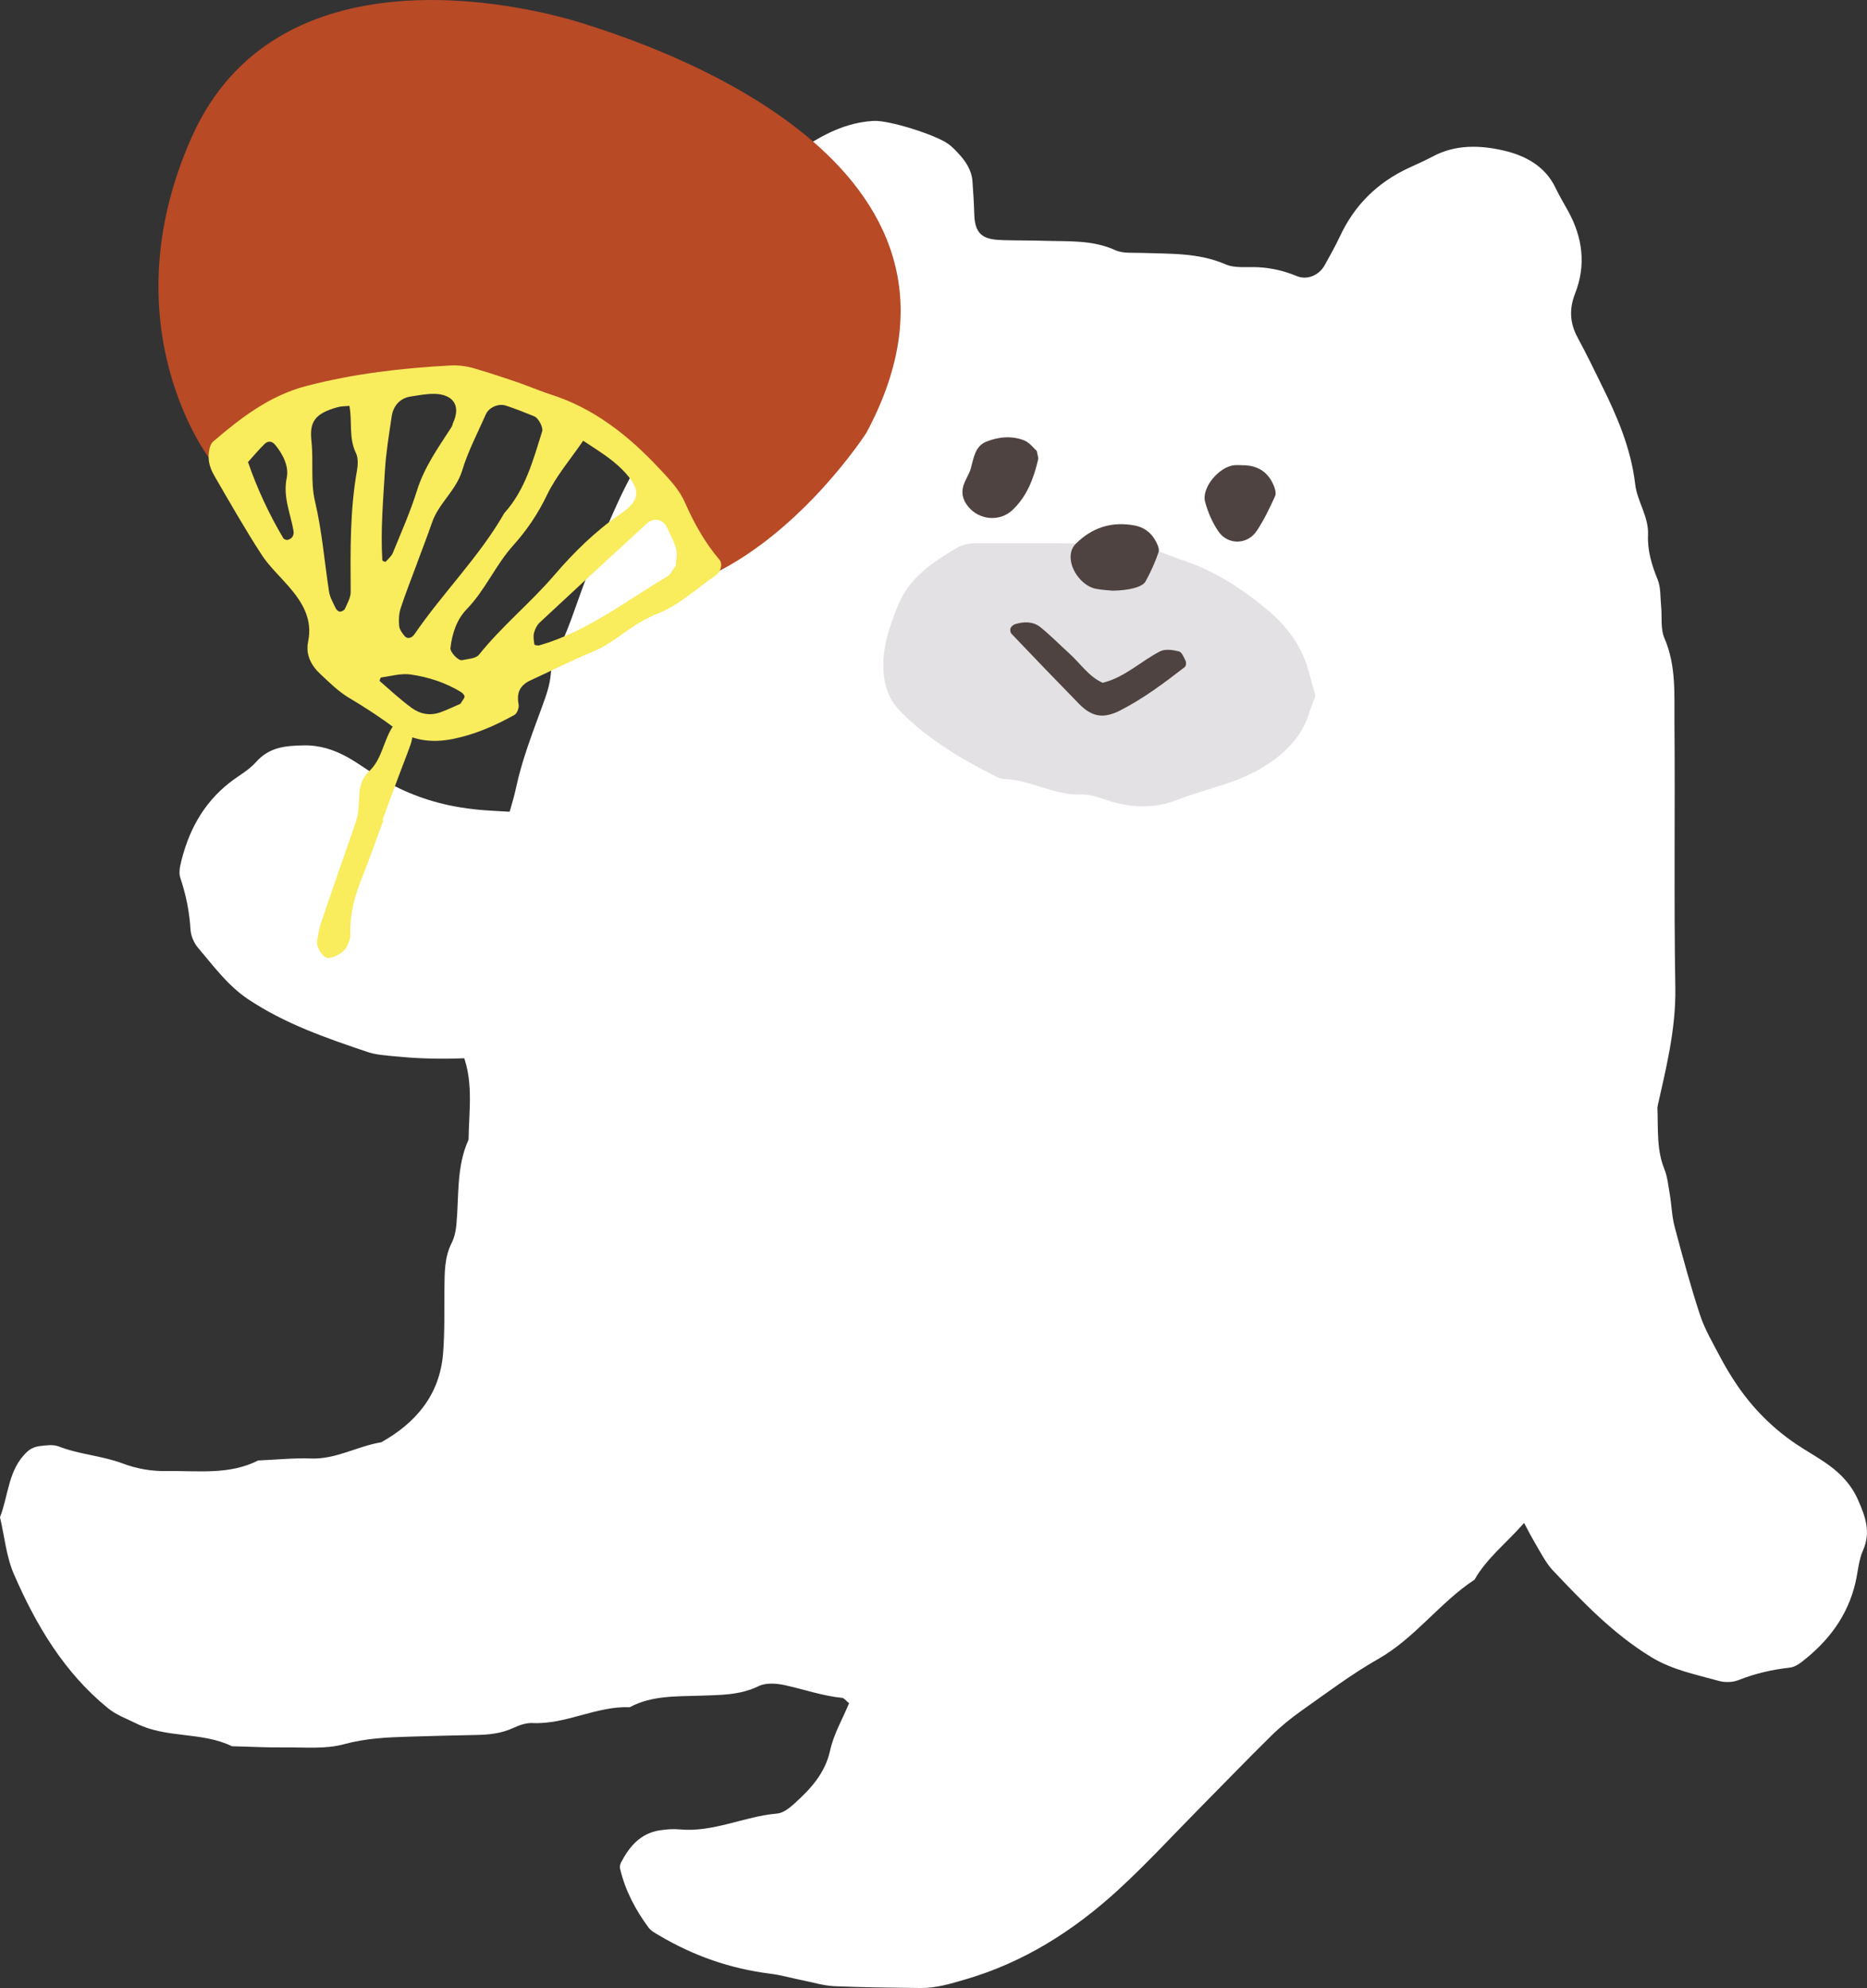 <?xml version="1.0" encoding="UTF-8"?>
<svg id="_レイヤー_2" data-name="レイヤー_2" xmlns="http://www.w3.org/2000/svg" viewBox="0 0 236.01 251.22">
  <rect x="0" y="0" width="236.01" height="251.22" fill="#333333" stroke="none"/>
  <defs>
    <style>
      .cls-1 {
        fill: #4f4341;
      }

      .cls-2 {
        fill: #b84a26;
      }

      .cls-3 {
        fill: #fff;
      }

      .cls-4 {
        fill: #e3e1e3;
      }

      .cls-5 {
        fill: #f9ec5d;
      }
    </style>
  </defs>
  <g id="_レイヤー_1-2" data-name="レイヤー_1">
    <g>
      <path class="cls-3" d="M107.32,215.21c-.41-.33-.62-.64-.85-.66-2.49-.25-4.85-1.08-7.27-1.61-1.05-.23-2.38-.32-3.29.12-2.37,1.16-4.86,1.12-7.35,1.21-3.05.11-6.14-.05-8.96,1.46-4.22-.17-8.03,2.19-12.27,2-.79-.04-1.66.25-2.4.6-1.56.73-3.2.89-4.88.91-2.79.05-5.57.13-8.35.21-2.77.08-5.49.21-8.24.96-2.35.64-4.96.37-7.46.4-2.23.03-4.45-.1-6.68-.15-3.81-1.86-8.26-.96-12.1-2.88-1.23-.61-2.5-1.05-3.6-1.95-5.54-4.52-9.06-10.48-11.85-16.88-.98-2.24-1.2-4.81-1.77-7.23,1.09-2.81,1.03-6.1,3.49-8.32.38-.35.96-.59,1.47-.66.82-.1,1.75-.24,2.47.04,2.6,1.02,5.44,1.16,8.02,2.13,1.88.71,3.75,1.02,5.7.98,3.87-.06,7.82.52,11.48-1.34,2.23-.09,4.46-.33,6.68-.25,3.18.12,5.89-1.57,8.89-2.05,4.38-2.46,7.35-5.97,7.8-11.12.24-2.77.14-5.57.18-8.35.03-1.95-.01-3.89.91-5.71.37-.72.54-1.58.61-2.4.33-3.58-.02-7.26,1.53-10.66.05-3.86.73-7.75-1.03-11.5-.43-.91-.38-2.29-.02-3.27.97-2.65,1.47-5.34,1.51-8.13,0-.28,0-.58.13-.82,1.62-3.27,1.46-7.05,2.94-10.36.22-3.63,1.73-6.95,2.49-10.46.75-3.5,2.08-6.89,3.31-10.27.48-1.32.94-2.59,1.06-4,.07-.81.23-1.68.61-2.39,1.57-2.96,2.5-6.15,3.68-9.26,1.28-3.36,2.65-6.7,4.15-9.97,1.39-3.03,3.06-5.93,4.52-8.93,3.16-6.53,7.22-12.48,11.76-18.1,1.32-1.63,1.97-3.27,1.77-5.34-.1-1.1.06-2.23.05-3.34-.03-2.64,1.15-4.83,2.53-6.95.15-.23.31-.49.52-.64,3.4-2.41,6.85-4.76,11.21-5,1.96-.11,7.79,1.74,9.42,2.89.45.32.85.72,1.23,1.13.97,1.03,1.76,2.17,1.86,3.63.1,1.39.19,2.78.23,4.17.07,2.87,1.5,3.19,3.78,3.25,1.67.05,3.34.02,5.01.08,3.04.1,6.11-.15,9.03,1.18.95.44,2.19.31,3.3.35,3.6.13,7.2-.05,10.66,1.45,1.2.52,2.75.28,4.14.36,1.68.09,3.27.47,4.85,1.12,1.35.55,2.83-.13,3.52-1.37.67-1.21,1.36-2.43,1.95-3.69,1.84-3.94,4.75-6.78,8.68-8.61,1.01-.47,2.03-.91,3.01-1.43,2.88-1.56,6.03-1.45,8.97-.77,2.66.61,5.24,1.92,6.57,4.71.48,1,1.05,1.96,1.59,2.93,1.85,3.35,2.3,6.84.89,10.43-.77,1.97-.67,3.75.33,5.59,1.06,1.95,2.03,3.96,3.01,5.95,1.98,3.99,3.73,8.06,4.25,12.53.26,2.22,1.73,4.11,1.63,6.43-.09,1.98.47,3.82,1.22,5.66.4.99.32,2.18.43,3.28.14,1.39-.1,2.92.43,4.13,1.5,3.48,1.23,7.11,1.26,10.7.09,11.14-.08,22.28.11,33.42.09,5.37-1.22,10.43-2.37,15.56-.85,3.77-1.78,7.54-2.84,11.23-1.53,5.31-2.93,10.7-5.49,15.66-.65,1.27-1,2.57-.9,4,.49,7-2.59,12.95-5.7,18.86-.51.97-1.32,1.79-2.06,2.62-2.02,2.29-4.48,4.2-6.02,6.9-4.42,2.91-7.52,7.38-12.19,10.03-3.37,1.91-6.49,4.28-9.66,6.51-1.36.96-2.66,2.02-3.85,3.19-2.98,2.93-5.88,5.94-8.82,8.91-3.53,3.56-6.92,7.27-10.62,10.65-5.59,5.1-11.86,9.08-19.24,11.23-1.89.55-3.72,1.11-5.68,1.08-3.62-.04-7.24-.07-10.86-.23-1.36-.06-2.71-.48-4.07-.75-1.35-.27-2.69-.66-4.06-.83-5.03-.63-9.69-2.26-14.04-4.84-.47-.28-1.01-.56-1.32-.98-1.66-2.24-2.95-4.68-3.6-7.42-.06-.25-.01-.57.11-.8,1.07-2.05,2.48-3.71,4.93-4.08.82-.12,1.68-.19,2.5-.11,4.27.4,8.14-1.65,12.29-2,.75-.06,1.54-.67,2.14-1.21,2.07-1.87,3.93-3.82,4.58-6.78.46-2.09,1.6-4.03,2.4-5.97Z"/>
      <path class="cls-3" d="M208.19,137.38c.53.53,1.17.87,1.22,1.28.17,1.36.12,2.75.16,4.13.05,1.67.16,3.3.81,4.9.41,1,.51,2.14.7,3.22.23,1.36.26,2.77.61,4.09.99,3.73,2,7.47,3.2,11.13.6,1.83,1.61,3.53,2.51,5.25.64,1.22,1.35,2.41,2.12,3.55q3.04,4.5,7.49,7.52c1.37.93,2.85,1.72,4.19,2.7,1.58,1.15,2.87,2.53,3.69,4.41.92,2.1,1.64,4.05.61,6.36-.55,1.24-.63,2.68-.94,4.02-.98,4.26-3.46,7.5-6.86,10.11-.43.33-.97.63-1.49.68-2.22.25-4.35.74-6.44,1.57-.73.29-1.71.32-2.47.11-2.9-.81-5.87-1.38-8.54-3-4.82-2.93-8.64-6.94-12.46-10.97-.75-.79-1.29-1.8-1.85-2.75-2.54-4.31-4.53-8.86-5.96-13.66-.58-1.95-.59-3.79-.05-5.7.38-1.32.83-2.67.91-4.02.2-3.68,1.74-6.95,3.01-10.29.59-1.55,1.37-3.04,2.18-4.49,3.61-6.54,7.29-13.05,11.62-19.16.39-.56,1.39-.68,2.03-.98Z"/>
      <path class="cls-3" d="M96.94,98.81c-3.73,6.49-8.1,12.55-12.52,18.58-.98,1.34-2.01,2.67-3.17,3.86-2.5,2.56-4.82,5.32-8.08,7.05-1.2.63-2.23,1.61-3.27,2.51-1.51,1.3-3.19,2.06-5.2,2.35-4.97.71-9.93.81-14.91.31-1.1-.11-2.24-.18-3.27-.52-5.26-1.77-10.5-3.57-15.19-6.71-2.59-1.74-4.35-4.2-6.31-6.49-.51-.6-.89-1.5-.94-2.29-.13-2.24-.57-4.39-1.28-6.51-.17-.5-.12-1.12,0-1.64.94-4.18,2.85-7.8,6.3-10.47,1.09-.85,2.37-1.52,3.26-2.54,1.67-1.9,3.74-2.07,6.03-2.11,2.04-.04,3.84.55,5.55,1.5,1.45.81,2.78,1.82,4.21,2.68q4.6,2.76,9.97,3.64c1.36.22,2.74.37,4.12.44,1.94.1,3.9.3,5.81.08,3.83-.44,7.65-1.09,11.45-1.76,1.35-.24,2.64-.8,3.97-1.16,1.06-.29,2.13-.67,3.22-.72,1.72-.08,3.25-.66,4.79-1.32,1.27-.54,2.51-1.17,3.82-1.59.4-.13.97.32,1.67.57,0,.71.3,1.67-.04,2.26Z"/>
      <path class="cls-3" d="M118.12,131.84c.41,2.67-.52,5.26-1.83,7.75-.26.49-.53.98-.78,1.47-3.56,6.9-6.37,8.83-12,12.06-2.9,1.66-6.05,2.66-9.2,3.69-1.92.62-3.92.99-5.72.43-3.93-1.21-8.15-1.47-11.81-3.66-2.14-1.28-4.32-2.42-6.12-4.23-2.21-2.22-3.85-4.75-4.52-7.78-.28-1.31-1.26-2.55-.71-3.98.98-2.54,1.18-5.46,3.54-7.36.88-.72,1.78-1.31,2.94-1.37.28-.02.57-.08.83-.02,4.15.98,7.53-.65,10.82-2.96,2.93-2.06,5.87-4.14,9.11-5.73,1.27-.63,2.53-1.1,3.95-1.11,1.94-.01,3.9.11,5.82-.06,4.04-.36,7.6.86,11.08,2.8,2.98,1.66,4.3,4.15,4.58,7.36.07.83.01,1.66.01,2.71Z"/>
      <path class="cls-4" d="M166.29,87.94c-.28.75-.6,1.52-.85,2.31-1.29,4.14-5.36,6.96-9.57,8.48-2.34.84-4.77,1.45-7.08,2.35-2.72,1.05-5.4,1.03-8.14.25-1.32-.38-2.68-.99-4.01-.94-3.44.13-6.39-1.88-9.75-1.95-.52-.01-1.05-.34-1.54-.6-4.21-2.16-8.23-4.58-11.57-7.99-1.2-1.23-1.84-2.69-2.04-4.44-.35-3.16.59-5.97,1.75-8.84,1.47-3.64,4.44-5.55,7.55-7.38.68-.4,1.59-.54,2.4-.54,6.11-.02,12.23,0,18.34.06,2.82.03,5.37,1.29,7.96,2.17,3.97,1.34,7.51,3.67,10.67,6.35,2.28,1.94,4.15,4.43,4.98,7.48.29,1.07.59,2.13.9,3.23Z"/>
      <path class="cls-1" d="M140.65,74.64c-.46-.05-1.28-.08-2.08-.23-1.45-.26-2.87-1.81-3.17-3.4-.16-.84-.03-1.67.57-2.28,2.08-2.08,4.59-2.88,7.49-2.32,1.12.21,2.01.86,2.57,1.85.26.45.57,1.09.43,1.5-.43,1.28-1,2.52-1.65,3.71-.4.73-2.11,1.14-4.16,1.17Z"/>
      <path class="cls-1" d="M131.06,56.97c.09.56.23.85.17,1.1-.57,2.41-1.41,4.69-3.31,6.44-1.42,1.3-3.73,1.27-5.19-.13-.84-.8-1.27-1.8-.97-2.93.21-.78.75-1.48.96-2.26.37-1.32.53-2.81,1.96-3.38,1.54-.62,3.23-.78,4.81-.15.67.27,1.17.97,1.57,1.32Z"/>
      <path class="cls-1" d="M156.9,58.79c1.81-.05,3.23.65,4.01,2.33.22.47.46,1.16.28,1.56-.67,1.5-1.4,3-2.3,4.37-1.17,1.8-3.66,1.87-4.87.1-.76-1.11-1.33-2.43-1.68-3.73-.48-1.8,1.78-4.47,3.73-4.64.27-.02.55,0,.83,0Z"/>
      <path class="cls-1" d="M139.4,86.28c2.83-.71,4.83-2.74,7.26-3.98.64-.32,1.61-.18,2.37.01.38.1.64.78.86,1.24.09.19.03.63-.12.74-2.59,2-5.21,3.97-8.14,5.47-2.07,1.06-3.55.89-5.2-.79-2.88-2.94-5.73-5.91-8.57-8.89-.14-.15-.2-.53-.11-.72.1-.22.38-.44.63-.51,1.09-.32,2.23-.33,3.14.4,1.28,1.03,2.43,2.22,3.65,3.32,1.42,1.28,2.49,2.96,4.23,3.71Z"/>
      <g>
        <path class="cls-2" d="M26.55,58.05s-12.97-16.75-2.33-40.69C34.86-6.57,65.48.35,73.8,2.99c8.31,2.64,54.17,17.41,35.71,51.72,0,0-7.89,12.28-19.45,17.87,0,0-4.1-15.21-26.2-22.83-21.65-7.47-34.31,6.6-37.3,8.31Z"/>
        <path class="cls-5" d="M48.47,103.65c-.93,2.5-1.81,5.02-2.8,7.5-.91,2.28-1.48,4.59-1.38,7.07.02.45-.27.92-.44,1.37-.25.66-1.58,1.46-2.37,1.46-.68,0-1.55-1.39-1.39-2.22.14-.71.23-1.43.46-2.11,1.08-3.22,2.21-6.43,3.32-9.64.4-1.15.81-2.29,1.18-3.44.66-2.03-.22-4.46,1.61-6.18,1.68-1.57,1.81-3.95,3.05-5.74.23-.34.8-.49,1.25-.61.46-.13,1.38,1.07,1.27,1.54-.11.47-.16.96-.32,1.41-.49,1.37-1.03,2.72-1.54,4.09-.68,1.82-1.35,3.64-2.02,5.46.04.02.08.03.13.05Z"/>
        <path class="cls-5" d="M65.75,48.42c2.31.86,3.03,1.16,3.76,1.39,5.56,1.75,9.94,5.23,13.85,9.41,1.23,1.32,2.48,2.59,3.23,4.29,1.14,2.58,2.5,5.04,4.35,7.21.45.52.18,1.55-.45,1.98-2.54,1.73-4.78,3.93-7.75,4.99-.24.09-.46.24-.69.34-2.57,1.2-4.57,3.31-7.24,4.38-2.62,1.06-5.14,2.38-7.72,3.55-1.36.62-1.82,1.58-1.53,3.05.08.41-.19,1.15-.53,1.33-2.47,1.37-5.04,2.5-7.85,3.05-2.68.53-5.25.17-7.36-1.43-1.85-1.4-3.77-2.63-5.75-3.81-1.3-.78-2.42-1.9-3.54-2.94-1.18-1.09-1.92-2.46-1.58-4.12.59-2.84-.71-4.97-2.44-6.97-1.18-1.36-2.53-2.61-3.49-4.1-2.09-3.23-4-6.58-5.93-9.91-.38-.65-.68-1.43-.71-2.17-.03-.71.09-1.73.55-2.13,3.51-3.01,7.15-5.82,11.78-7.03,6-1.57,12.11-2.27,18.28-2.6,1-.05,2.06.1,3.03.39,2.47.72,4.9,1.57,5.74,1.85ZM73.73,55.68c-1.56,2.29-3.42,4.44-4.61,6.92-1.13,2.36-2.57,4.46-4.26,6.34-2.24,2.5-3.52,5.63-5.87,8.05-1.24,1.27-1.84,3.06-2.05,4.9-.06.48.98,1.64,1.48,1.53.74-.16,1.74-.2,2.13-.69,2.89-3.61,6.49-6.53,9.49-10.02,2.51-2.92,5.23-5.61,8.44-7.8,2.6-1.77,2.52-3.16.24-5.51-1.44-1.48-3.18-2.49-5-3.71ZM52.74,71.08s.01,0,.02,0c-.71,1.92-1.47,3.83-2.11,5.77-.23.7-.26,1.51-.19,2.25.04.45.39.92.7,1.29.31.36.87.29,1.23-.24,3.59-5.25,8.18-9.76,11.36-15.31,2.66-2.95,3.64-6.69,4.79-10.34.15-.47-.47-1.68-1-1.89-1.18-.48-2.36-.95-3.57-1.35-.97-.32-2.17.22-2.56,1.11-1.03,2.34-2.24,4.63-2.98,7.07-.77,2.55-2.98,4.15-3.82,6.6-.58,1.7-1.24,3.37-1.86,5.05ZM85.42,71.51c.03-.59.24-1.38.06-2.07-.24-.98-.74-1.9-1.19-2.82-.51-1.04-1.65-1.26-2.54-.45-4.53,4.14-9.03,8.3-13.52,12.49-.35.33-.61.85-.73,1.33-.11.46-.02.98.06,1.46,0,.06.45.15.65.09,6.01-1.73,10.87-5.58,16.13-8.69.41-.24.64-.78,1.07-1.33ZM44.17,51.29c-.52.05-1.04.03-1.52.17-2.83.79-3.55,1.83-3.28,4.26.28,2.53-.13,5.19.45,7.63.89,3.77,1.19,7.59,1.77,11.39.11.73.52,1.43.84,2.11.09.2.36.44.54.44.22,0,.56-.18.64-.37.3-.69.73-1.42.72-2.14-.03-5.11-.11-10.22.79-15.28.13-.73.18-1.63-.13-2.26-.93-1.92-.44-3.99-.82-5.95ZM57.25,53.49c1.13-2.41-.17-3.66-2.27-3.72-1.01-.03-2.03.18-3.04.33-1.31.19-2.22,1.11-2.43,2.54-.33,2.26-.71,4.52-.85,6.79-.22,3.78-.56,7.56-.33,11.36,0,.08.38.24.41.2.34-.36.75-.71.93-1.15,1.06-2.6,2.21-5.18,3.04-7.85.93-2.98,2.7-5.44,4.35-8,.14-.21.18-.47.19-.5ZM31.35,58.39c1.17,3.37,2.65,6.56,4.46,9.61.08.14.39.26.55.22.55-.13.84-.56.74-1.15-.38-2.22-1.36-4.28-.85-6.71.29-1.41-.47-2.96-1.49-4.18-.36-.42-.85-.52-1.3-.09-.71.68-1.34,1.45-2.11,2.3ZM58.21,88.92c.28-.47.51-.68.51-.9,0-.18-.23-.43-.41-.55-1.97-1.21-4.16-1.92-6.41-2.24-1.2-.17-2.49.21-3.73.38-.08.01-.21.41-.17.45,1.33,1.16,2.63,2.36,4.05,3.4,1.06.78,2.33,1.01,3.62.55.94-.34,1.84-.78,2.54-1.08Z"/>
      </g>
    </g>
  </g>
</svg>